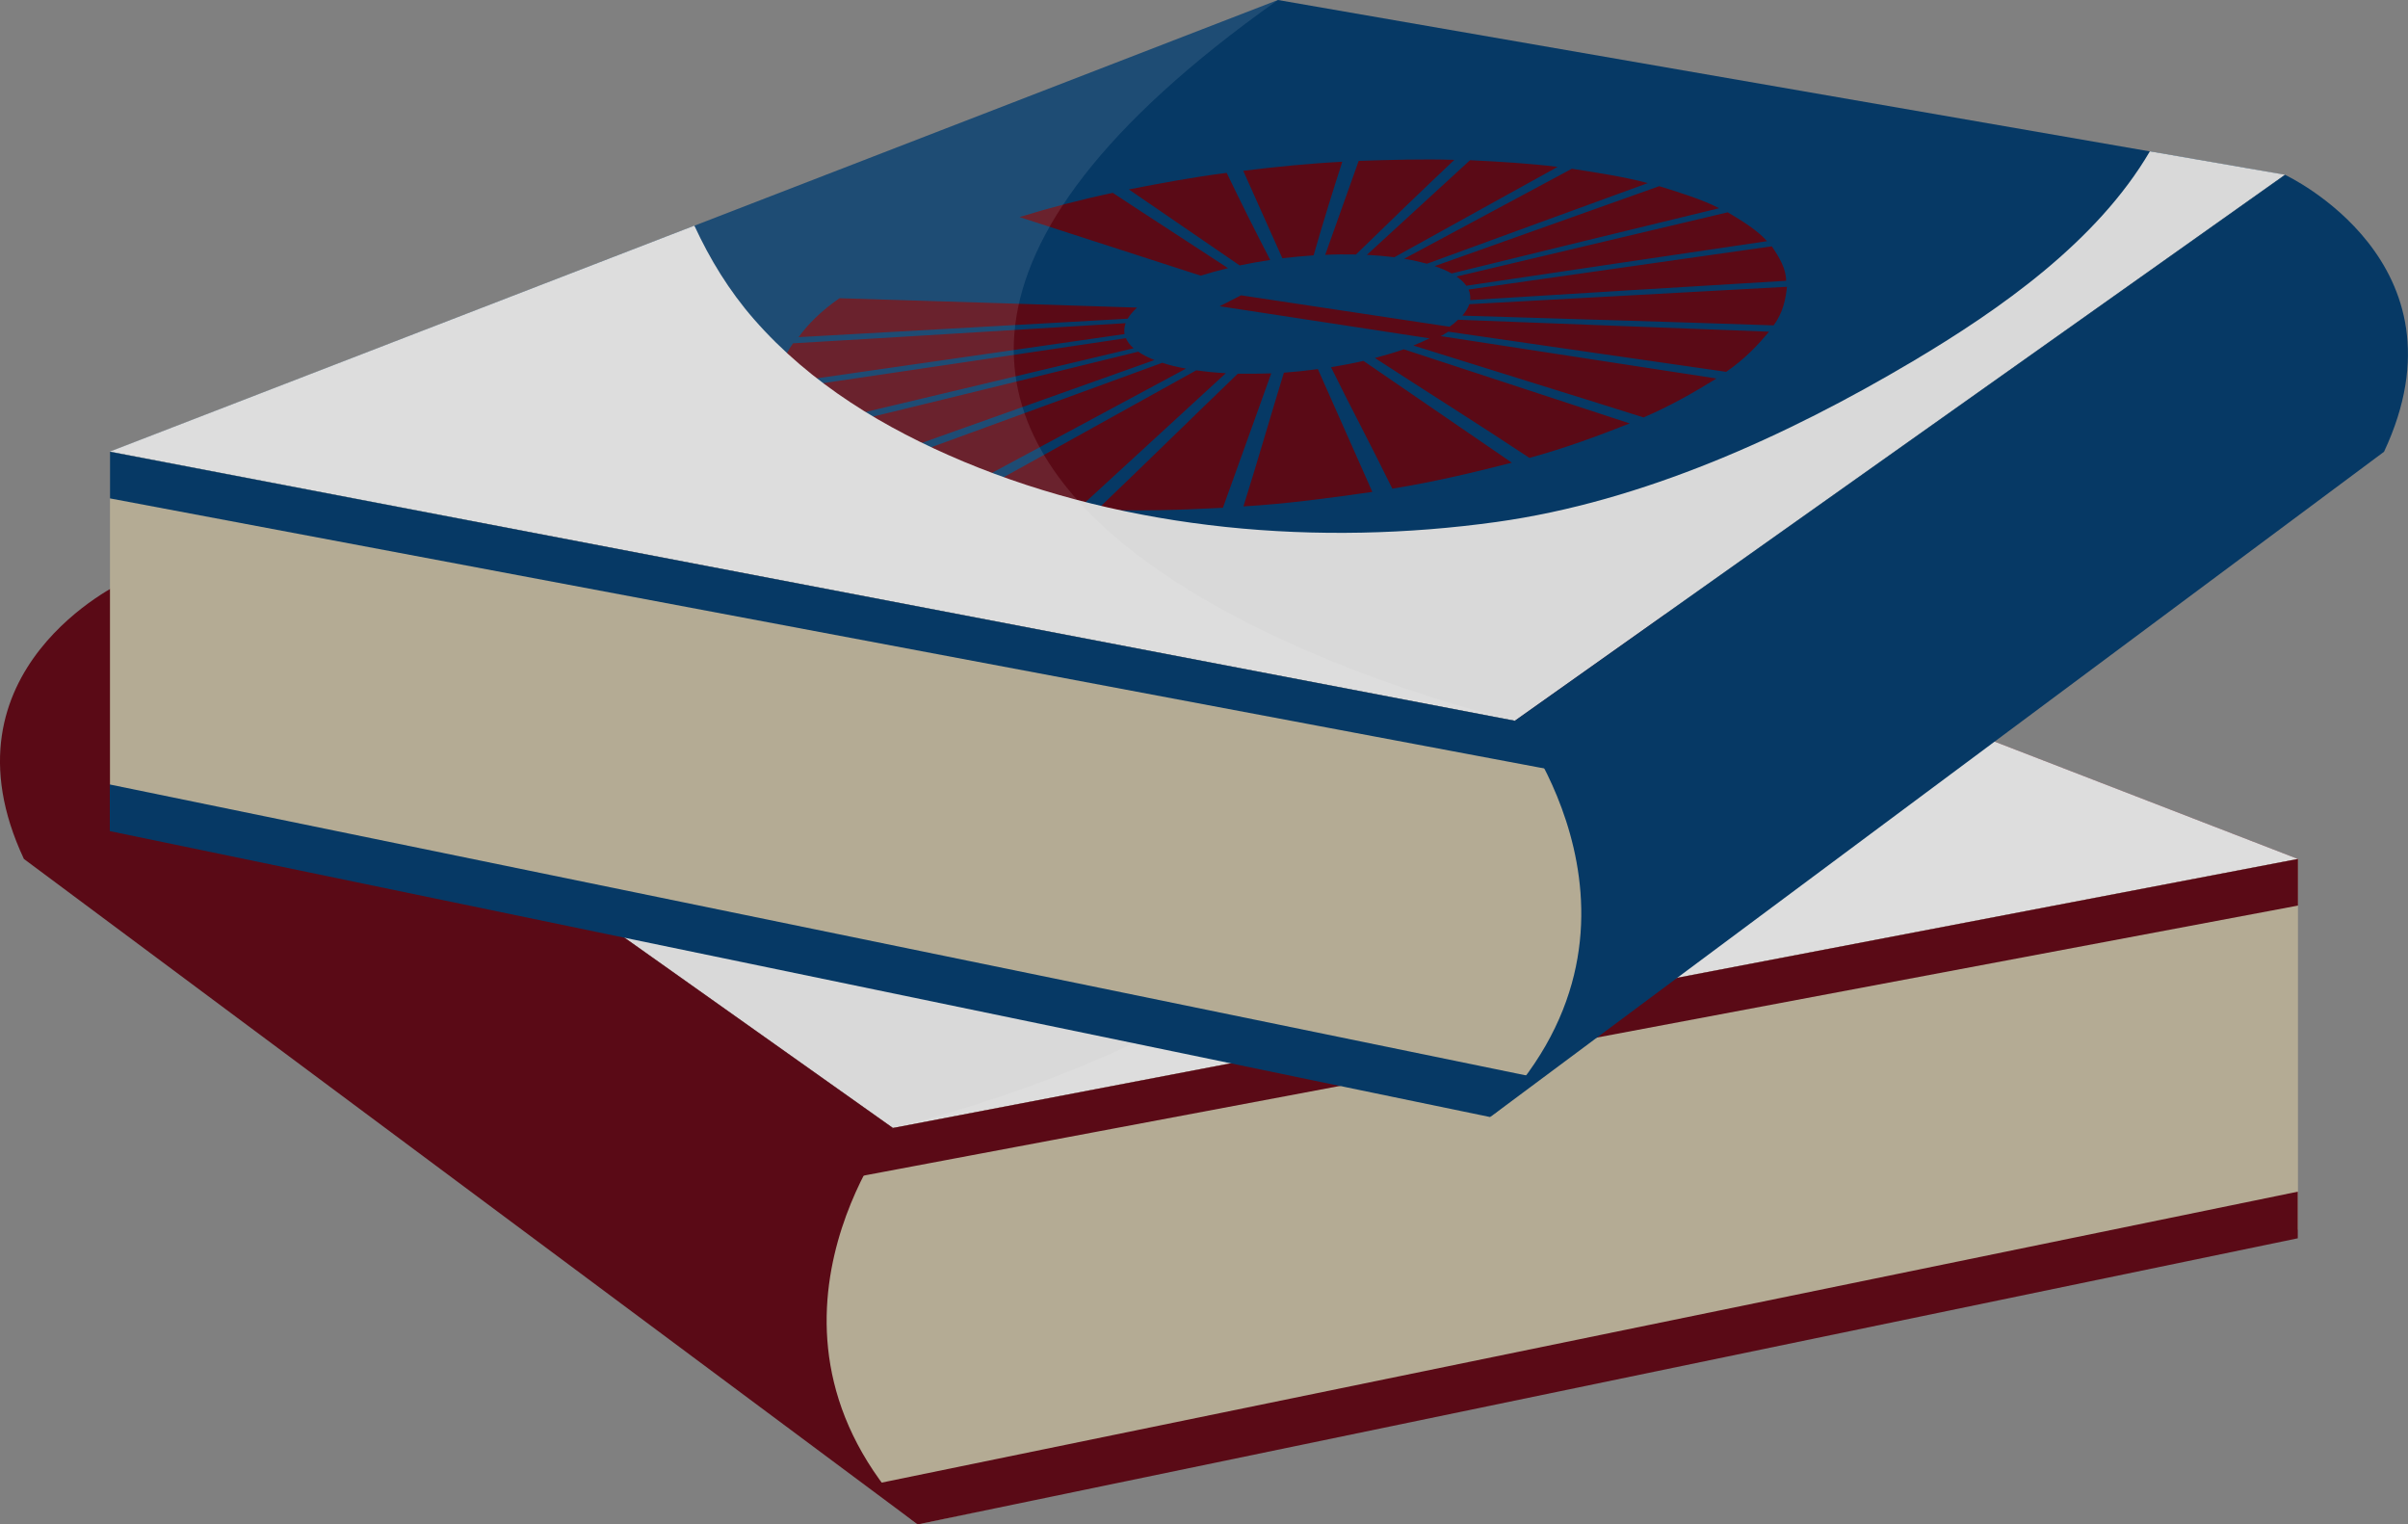 <svg width="141.004" height="89.25" viewBox="0 0 141.004 89.25" fill="none" xmlns="http://www.w3.org/2000/svg" xmlns:xlink="http://www.w3.org/1999/xlink">
	<rect x="0" y="0" width="141.004" height="89.25" fill="#808080" stroke="none"/>
	<desc>
			Created with Pixso.
	</desc>
	<defs/>
	<path id="polygon" d="M7.19 34.08L66.16 23.84L134.55 50.29L52.29 66.04L7.19 34.08Z" fill="#5A0A16" fill-opacity="1" fill-rule="nonzero"/>
	<g style="mix-blend-mode:multiply">
		<path id="path" d="M100.33 37.05C99.44 39 98.31 40.86 96.84 42.53C93.53 46.33 89.19 48.93 84.58 50.86C74.86 54.92 63.73 55.84 53.36 54.4C44.81 53.21 36.36 49.37 28.99 44.99C23.89 41.96 18.2 37.99 15.11 32.7L7.19 34.07L52.29 66.04L134.56 50.29L100.33 37.05Z" fill="#D9D9D9" fill-opacity="1" fill-rule="nonzero"/>
	</g>
	<path id="path" d="M7.19 34.08C7.19 34.08 -3.81 39.19 1.4 50.29L53.74 89.25C53.74 89.25 44.82 79.6 52.28 66.04L7.19 34.08Z" fill="#5A0A16" fill-opacity="1" fill-rule="nonzero"/>
	<path id="path" d="M134.56 50.29L52.29 66.04C52.29 66.04 42.65 78.15 53.74 89.25L134.56 71.99L134.56 50.29Z" fill="#B4AB94" fill-opacity="1" fill-rule="nonzero"/>
	<path id="path" d="M49.93 68.95L134.56 53.02L134.56 50.29L52.29 66.04C52.29 66.04 49.93 66.98 49.93 68.95Z" fill="#5A0A16" fill-opacity="1" fill-rule="nonzero"/>
	<path id="path" d="M53.74 89.25L134.55 72.5L134.55 69.77L51.45 86.84C51.45 86.84 51.27 87.33 53.74 89.25Z" fill="#5A0A16" fill-opacity="1" fill-rule="nonzero"/>
	<g opacity="0.1">
		<path id="path" d="M66.16 23.84L134.56 50.29L52.29 66.04C52.29 66.04 107.77 53.31 66.16 23.84Z" fill="#FFFFFF" fill-opacity="1" fill-rule="nonzero"/>
	</g>
	<path id="polygon" d="M133.81 10.24L74.83 0L6.44 26.45L88.7 42.2L133.81 10.24Z" fill="#063965" fill-opacity="1" fill-rule="nonzero"/>
	<path id="path" d="M59.7 12.71L70.31 16.14C70.82 15.98 71.36 15.83 71.91 15.7C69.57 14.16 67.29 12.7 65.16 11.29C63.27 11.69 61.44 12.17 59.7 12.71ZM72.67 17.29L84.88 19.13C85.07 19 85.24 18.86 85.38 18.72L103.59 19.42C102.94 20.19 102.2 21 101.08 21.77C95.56 20.97 90.06 20.19 84.81 19.42L84.37 19.68L100.51 22.16C99.28 22.92 97.92 23.72 96.24 24.44C91.62 22.98 87.05 21.58 82.76 20.23C83.1 20.09 83.42 19.95 83.71 19.81L71.42 17.93L72.67 17.29ZM66.1 11.09L72.59 15.54C73.17 15.42 73.77 15.31 74.38 15.22C73.46 13.45 72.61 11.74 71.83 10.12C69.86 10.37 67.91 10.74 66.1 11.09ZM72.8 10L75.09 15.12C75.7 15.05 76.32 14.99 76.92 14.95C77.47 13.04 78.04 11.2 78.6 9.47C76.67 9.57 74.66 9.77 72.8 10ZM79.56 9.42L77.6 14.92C78.21 14.89 78.81 14.89 79.4 14.9C81.39 12.96 83.32 11.1 85.16 9.36C83.35 9.3 81.38 9.36 79.56 9.42ZM86.08 9.38L80.04 14.92C80.6 14.95 81.13 15 81.65 15.06C84.98 13.22 88.18 11.44 91.21 9.77C89.6 9.57 87.77 9.46 86.08 9.38ZM92.04 9.88L82.22 15.15C82.71 15.23 83.15 15.33 83.56 15.44C88.03 13.81 92.36 12.22 96.49 10.72C95.15 10.36 93.54 10.11 92.04 9.88ZM97.16 10.9L84.01 15.58C84.39 15.71 84.72 15.85 85 16.01C90.36 14.7 95.62 13.41 100.67 12.19C99.69 11.69 98.4 11.28 97.16 10.9ZM101.17 12.43L85.29 16.19C85.54 16.36 85.73 16.54 85.86 16.73C91.83 15.85 97.74 14.96 103.47 14.12C102.93 13.5 102.03 12.94 101.17 12.43ZM103.75 14.42L85.99 16.95C86.08 17.16 86.11 17.36 86.09 17.57C92.29 17.19 98.51 16.8 104.59 16.44C104.59 15.73 104.18 15.05 103.75 14.42ZM104.64 16.79L86.04 17.81C85.96 18.03 85.83 18.25 85.63 18.48C91.65 18.67 97.79 18.84 103.86 19.05C104.42 18.28 104.56 17.51 104.64 16.79ZM95.43 24.79L82.2 20.45C81.67 20.64 81.1 20.8 80.51 20.96C83.35 22.81 86.45 24.75 89.56 26.81C91.74 26.21 93.63 25.5 95.43 24.79ZM88.53 27.09L79.84 21.13C79.23 21.27 78.59 21.39 77.94 21.5C79.04 23.74 80.3 26.1 81.53 28.61C84 28.21 86.3 27.66 88.53 27.09ZM80.36 28.8L77.17 21.61C76.52 21.7 75.85 21.77 75.18 21.82C74.42 24.28 73.68 26.88 72.81 29.65C75.32 29.5 77.85 29.16 80.36 28.8ZM71.61 29.73L74.44 21.86C73.77 21.88 73.12 21.89 72.48 21.88C69.9 24.36 67.2 27.02 64.26 29.83C66.59 29.94 69.08 29.86 71.61 29.73ZM63.16 29.77L71.78 21.85C71.18 21.82 70.6 21.76 70.05 21.68C65.83 24.01 61.41 26.49 56.69 29.09C58.63 29.45 60.84 29.63 63.16 29.77ZM55.81 28.91L69.45 21.58C68.93 21.49 68.47 21.38 68.06 21.24C62.57 23.24 56.84 25.35 50.8 27.55C52.17 28.1 53.89 28.54 55.81 28.91ZM50.22 27.27L67.6 21.08C67.23 20.93 66.91 20.77 66.65 20.59C60.37 22.13 53.85 23.74 47.06 25.37C47.76 26.09 48.87 26.7 50.22 27.27ZM46.82 25.04L66.38 20.39C66.17 20.21 66.02 20.01 65.93 19.8C59.32 20.78 52.55 21.8 45.65 22.81C45.69 23.6 46.1 24.33 46.82 25.04ZM45.68 22.46L65.85 19.56C65.82 19.36 65.83 19.14 65.91 18.92C59.46 19.31 52.95 19.72 46.44 20.1C45.85 20.9 45.64 21.68 45.68 22.46ZM46.76 19.74L66.03 18.66C66.16 18.45 66.34 18.23 66.58 18.01C60.72 17.82 54.89 17.63 49.16 17.46C48.1 18.19 47.33 18.96 46.76 19.74Z" fill="#5A0A16" fill-opacity="1" fill-rule="evenodd"/>
	<g style="mix-blend-mode:multiply">
		<path id="path" d="M40.66 13.21C41.56 15.16 42.69 17.02 44.15 18.69C47.47 22.49 51.81 25.09 56.41 27.02C66.13 31.08 77.26 32 87.63 30.56C96.19 29.37 104.63 25.53 112.01 21.15C117.11 18.12 122.8 14.14 125.89 8.86L133.8 10.23L88.7 42.2L6.43 26.44L40.66 13.21Z" fill="#D9D9D9" fill-opacity="1" fill-rule="nonzero"/>
	</g>
	<path id="path" d="M133.81 10.24C133.81 10.24 144.81 15.35 139.6 26.45L87.26 65.4C87.26 65.4 96.18 55.75 88.71 42.2L133.81 10.24Z" fill="#063965" fill-opacity="1" fill-rule="nonzero"/>
	<path id="path" d="M6.44 26.45L88.71 42.2C88.71 42.2 98.35 54.31 87.26 65.4L6.44 48.14L6.44 26.45Z" fill="#B4AB94" fill-opacity="1" fill-rule="nonzero"/>
	<path id="path" d="M91.06 45.11L6.44 29.18L6.44 26.45L88.71 42.2C88.71 42.2 91.06 43.14 91.06 45.11Z" fill="#063965" fill-opacity="1" fill-rule="nonzero"/>
	<path id="path" d="M87.25 65.4L6.43 48.66L6.43 45.93L89.54 63C89.54 63 89.72 63.49 87.25 65.4Z" fill="#063965" fill-opacity="1" fill-rule="nonzero"/>
	<g opacity="0.1">
		<path id="path" d="M74.83 0L6.44 26.45L88.71 42.2C88.71 42.2 33.23 29.47 74.83 0Z" fill="#FFFFFF" fill-opacity="1" fill-rule="nonzero"/>
	</g>
</svg>

